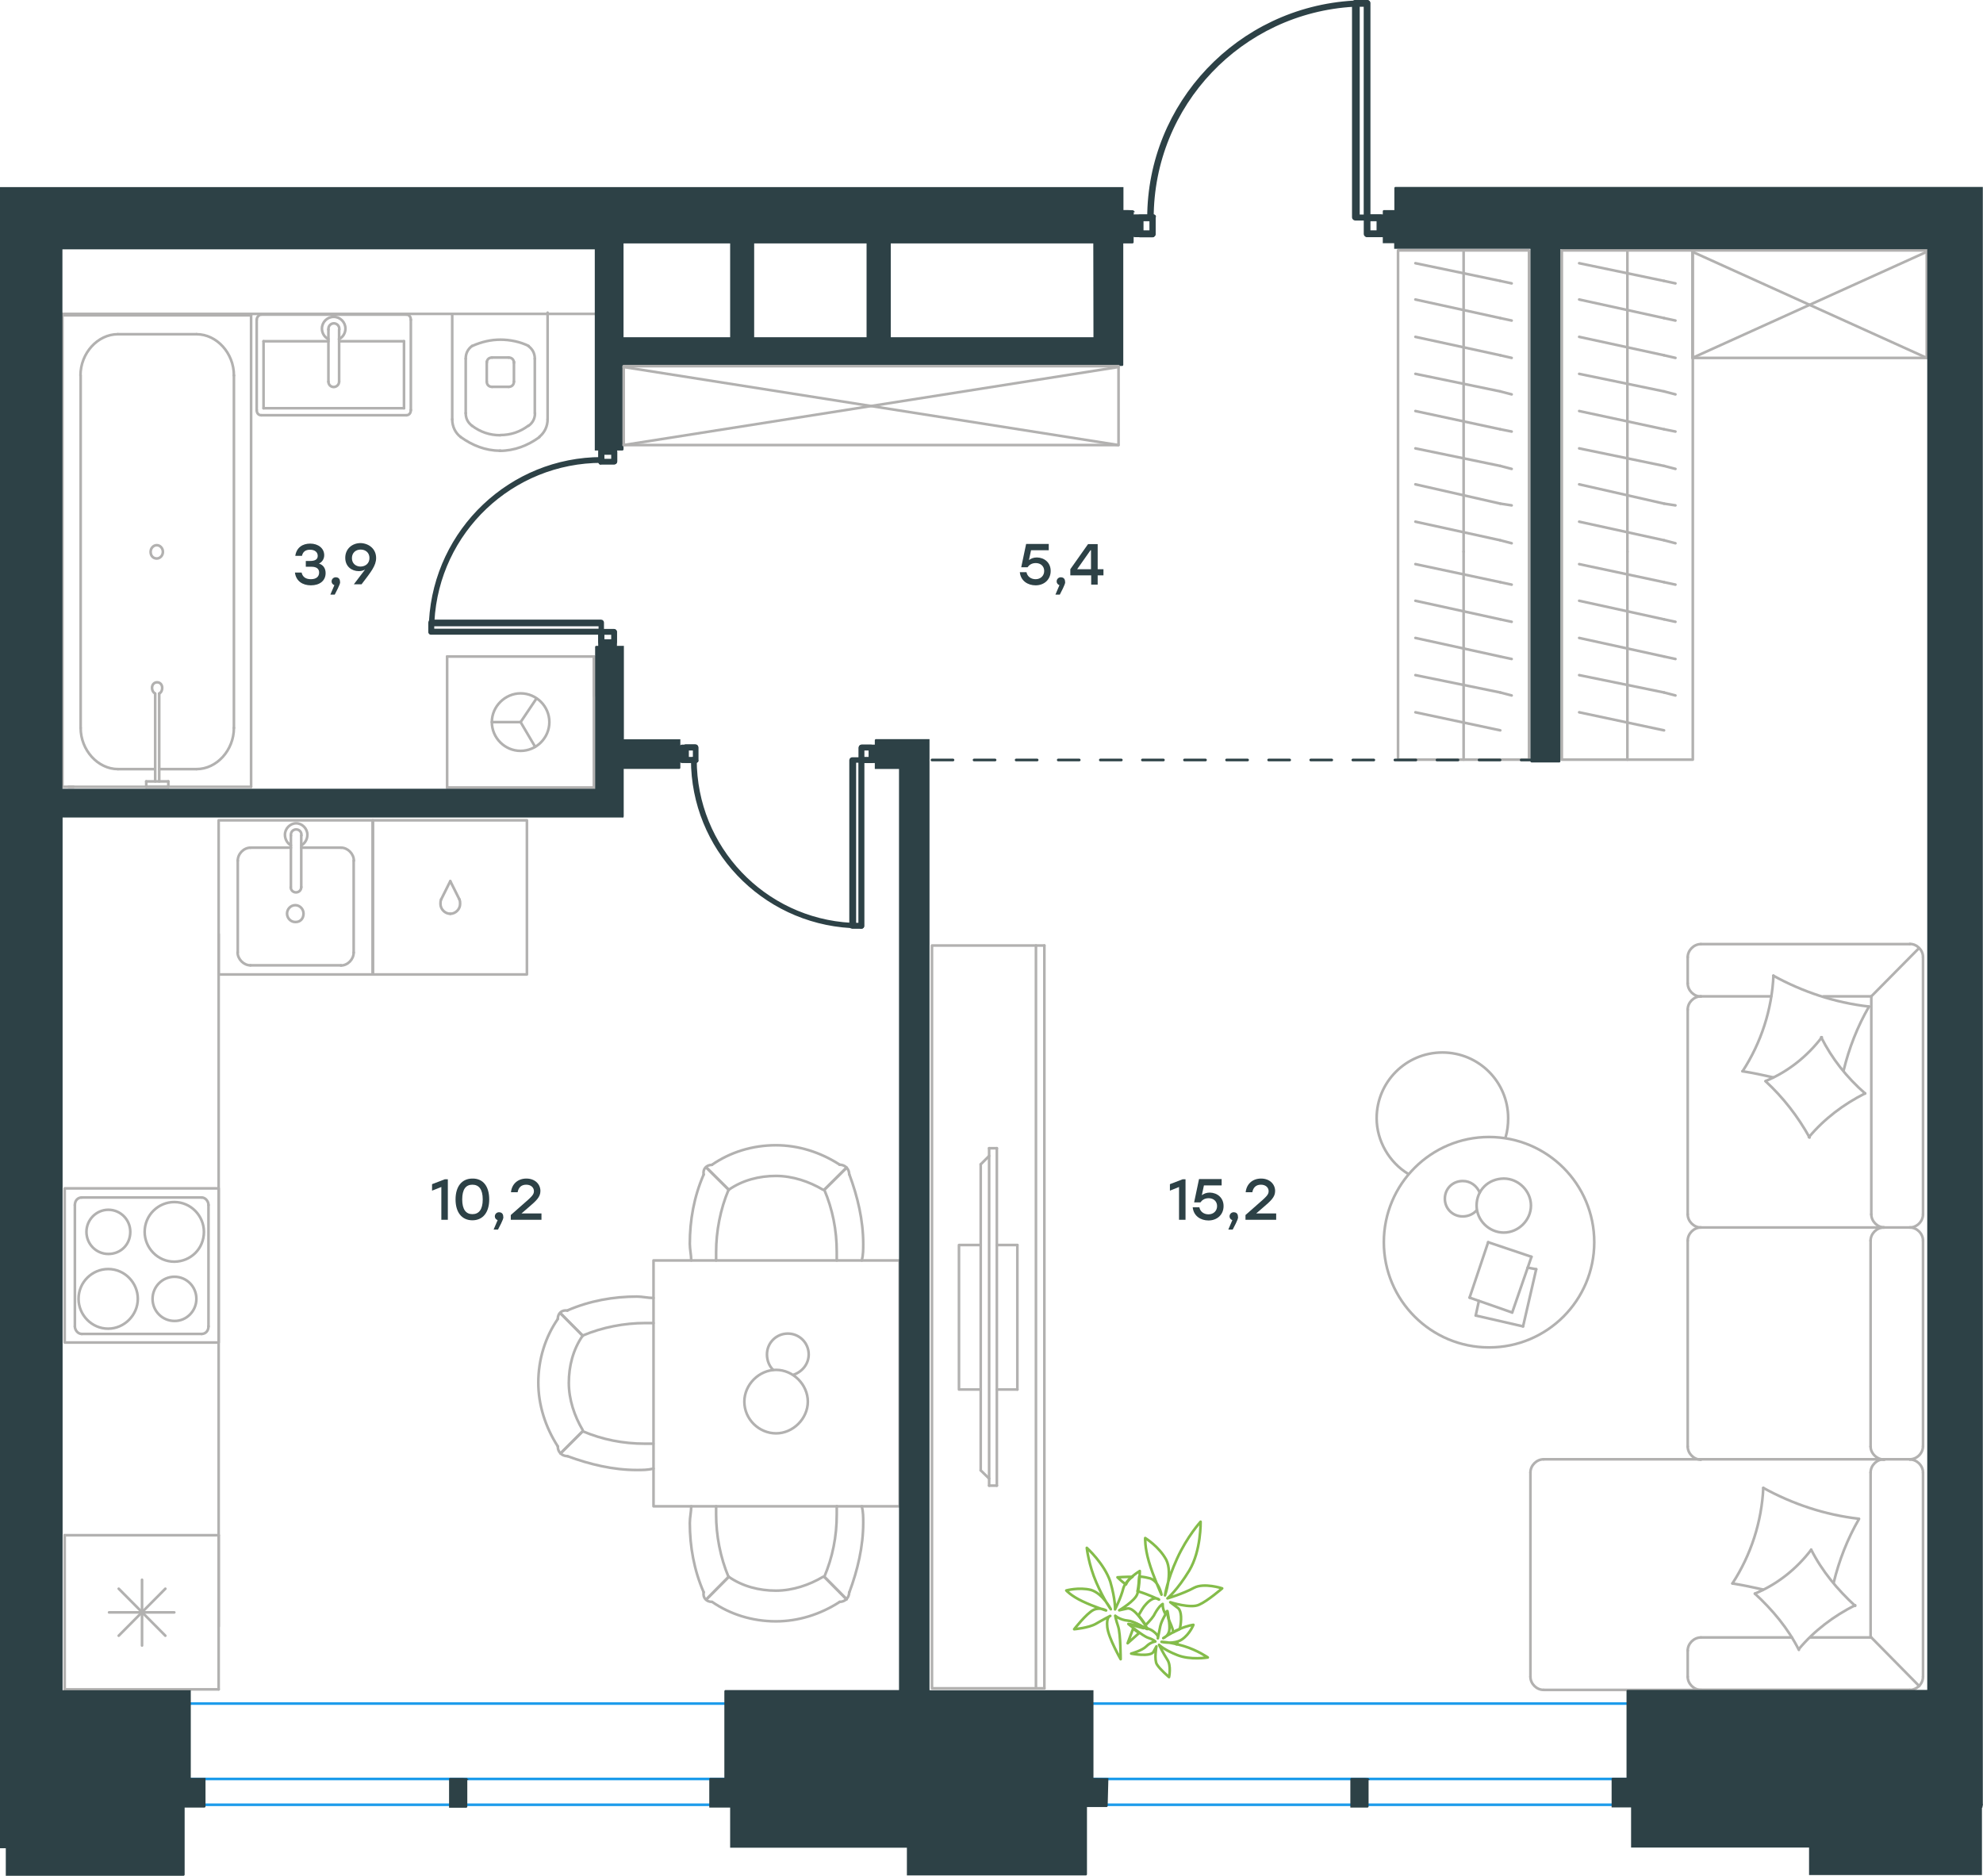 <?xml version="1.0" encoding="utf-8"?>
<!-- Generator: Adobe Illustrator 26.5.0, SVG Export Plug-In . SVG Version: 6.00 Build 0)  -->
<svg version="1.1" id="Слой_1" xmlns="http://www.w3.org/2000/svg" xmlns:xlink="http://www.w3.org/1999/xlink" x="0px" y="0px"
	 viewBox="0 0 1130.9 1069.7" style="enable-background:new 0 0 1130.9 1069.7;" xml:space="preserve">
<style type="text/css">
	.st0{fill:none;stroke:#1D9CEB;stroke-width:1.5;stroke-linecap:round;stroke-linejoin:round;stroke-miterlimit:22.926;}
	.st1{fill:none;stroke:#B2B1B0;stroke-width:1.5;stroke-linecap:round;stroke-linejoin:round;stroke-miterlimit:22.926;}
	.st2{fill:none;stroke:#84BC4A;stroke-width:1.5;stroke-linecap:round;stroke-linejoin:round;stroke-miterlimit:22.926;}
	.st3{fill:#2D4146;stroke:#2D4146;stroke-miterlimit:10;}
	.st4{fill:#2D4146;stroke:#2D4146;stroke-width:1.5;stroke-miterlimit:10;}
	
		.st5{fill:none;stroke:#2D4146;stroke-width:1.5;stroke-linecap:round;stroke-linejoin:round;stroke-miterlimit:22.926;stroke-dasharray:12;}
	.st6{enable-background:new    ;}
	.st7{fill:#2D4146;}
</style>
<line class="st0" x1="954.8" y1="1029.2" x2="84.5" y2="1029.2"/>
<line class="st0" x1="954.8" y1="1014.5" x2="84.5" y2="1014.5"/>
<line class="st0" x1="954.8" y1="971.5" x2="84.5" y2="971.5"/>
<g>
	<line class="st1" x1="1089.2" y1="538.4" x2="970" y2="538.4"/>
	<line class="st1" x1="962.5" y1="707.5" x2="962.5" y2="824.9"/>
	<line class="st1" x1="970" y1="832.2" x2="880.3" y2="832.2"/>
	<line class="st1" x1="872.8" y1="839.8" x2="872.8" y2="956.2"/>
	<line class="st1" x1="880.3" y1="963.7" x2="1089.2" y2="963.7"/>
	<line class="st1" x1="1096.7" y1="956.2" x2="1096.7" y2="839.8"/>
	<line class="st1" x1="962.5" y1="545.8" x2="962.5" y2="560.8"/>
	<line class="st1" x1="970" y1="568.2" x2="1010.1" y2="568.2"/>
	<line class="st1" x1="1067.2" y1="568.2" x2="1067.2" y2="692.5"/>
	<line class="st1" x1="1067.2" y1="933.8" x2="1032.5" y2="933.8"/>
	<line class="st1" x1="962.5" y1="941.2" x2="962.5" y2="956.2"/>
	<line class="st1" x1="970" y1="963.7" x2="1089.2" y2="963.7"/>
	<line class="st1" x1="1094.2" y1="540.9" x2="1067.2" y2="568.2"/>
	<line class="st1" x1="1067.2" y1="933.8" x2="1094.5" y2="961.5"/>
	<line class="st1" x1="1074.3" y1="700" x2="1089.2" y2="700"/>
	<line class="st1" x1="970" y1="832.2" x2="1074.3" y2="832.2"/>
	<line class="st1" x1="970" y1="700" x2="1074.3" y2="700"/>
	<line class="st1" x1="1074.3" y1="832.2" x2="1089.2" y2="832.2"/>
	<line class="st1" x1="962.5" y1="575.7" x2="962.5" y2="692.5"/>
	<line class="st1" x1="1096.7" y1="692.5" x2="1096.7" y2="545.8"/>
	<line class="st1" x1="1066.8" y1="707.5" x2="1066.8" y2="824.9"/>
	<line class="st1" x1="1096.7" y1="824.9" x2="1096.7" y2="707.5"/>
	<line class="st1" x1="1066.8" y1="839.8" x2="1066.8" y2="933.8"/>
	<line class="st1" x1="1021.9" y1="933.8" x2="970" y2="933.8"/>
	<line class="st1" x1="1039.9" y1="568.2" x2="1067.2" y2="568.2"/>
	<path class="st1" d="M1096.7,545.8c0-4-3.5-7.5-7.5-7.5"/>
	<path class="st1" d="M1089.2,963.7c4,0,7.5-3.5,7.5-7.5"/>
	<path class="st1" d="M872.8,956.2c0,4,3.5,7.5,7.5,7.5"/>
	<path class="st1" d="M970,538.4c-4,0-7.5,3.5-7.5,7.5"/>
	<path class="st1" d="M962.5,560.8c0,4,3.5,7.5,7.5,7.5"/>
	<path class="st1" d="M970,568.2c-4,0-7.5,3.5-7.5,7.5"/>
	<path class="st1" d="M962.5,824.9c0,4,3.5,7.5,7.5,7.5"/>
	<path class="st1" d="M970,700c-4,0-7.5,3.5-7.5,7.5"/>
	<path class="st1" d="M962.5,692.5c0,4,3.5,7.5,7.5,7.5"/>
	<path class="st1" d="M970,933.8c-4,0-7.5,3.5-7.5,7.5"/>
	<path class="st1" d="M962.5,956.2c0,4,3.5,7.5,7.5,7.5"/>
	<path class="st1" d="M1067.2,692.5c0,4,3.5,7.5,7.5,7.5"/>
	<path class="st1" d="M1089.2,700c4,0,7.5-3.5,7.5-7.5"/>
	<path class="st1" d="M1074.3,700c-4,0-7.5,3.5-7.5,7.5"/>
	<path class="st1" d="M1096.7,707.5c0-4-3.5-7.5-7.5-7.5"/>
	<path class="st1" d="M1066.8,824.9c0,4,3.7,7.5,7.9,7.5"/>
	<path class="st1" d="M1089.2,832.2c4,0,7.5-3.5,7.5-7.5"/>
	<path class="st1" d="M1074.3,832.2c-4,0-7.5,3.5-7.5,7.5"/>
	<path class="st1" d="M1096.7,839.8c0-4-3.5-7.5-7.5-7.5"/>
	<path class="st1" d="M1005.6,906.5c-5.7-1.3-11.9-2.6-17.6-3.5"/>
	<path class="st1" d="M988,903c10.6-16.3,16.7-35.2,17.6-54.5"/>
	<path class="st1" d="M1005.6,848.5c16.7,9.2,35.2,15.4,54.5,17.6"/>
	<path class="st1" d="M1060.2,866.2c-6.6,11.4-11.4,23.7-14.5,36.5"/>
	<path class="st1" d="M1025.9,940.9c-6.2-12.3-15-22.8-25.1-32.1"/>
	<path class="st1" d="M1000.8,908.8c12.8-5.3,23.8-14.1,32.1-25"/>
	<path class="st1" d="M1032.9,883.7c6.2,12.3,15,22.8,25.1,32.1"/>
	<path class="st1" d="M1058,915.4c-12.3,6.2-23.3,14.5-32.1,25"/>
	<path class="st1" d="M1032,648.7c-6.6-11.9-15-22.8-25.1-32.1"/>
	<path class="st1" d="M1006.9,616.5c12.8-5.3,23.8-14.1,32.1-25"/>
	<path class="st1" d="M1038.6,591.5c6.2,12.3,14.5,22.8,25.1,32.1"/>
	<path class="st1" d="M1063.7,623.5c-12.3,6.2-23.3,14.5-32.1,25"/>
	<path class="st1" d="M1011.3,614.4c-5.7-1.3-11.9-2.6-17.6-3.5"/>
	<path class="st1" d="M993.8,610.9c10.6-16.3,16.7-35.2,17.6-54.5"/>
	<path class="st1" d="M1011.3,556.4c16.7,9.2,35.2,15.4,54.5,17.6"/>
	<path class="st1" d="M1065.9,574c-6.6,11.4-11.4,23.7-14.5,36.5"/>
	<path class="st1" d="M880.3,832.2c-4,0-7.5,3.5-7.5,7.5"/>
</g>
<g>
	<g>
		<line class="st1" x1="590.8" y1="962.8" x2="590.8" y2="539.2"/>
		<polyline class="st1" points="595.6,539.2 531.5,539.2 531.5,962.8 595.6,962.8 		"/>
		<line class="st1" x1="595.6" y1="962.8" x2="595.6" y2="539.2"/>
	</g>
	<g>
		<polyline class="st1" points="559.3,710 546.9,710 546.9,792.4 559.3,792.4 		"/>
		<line class="st1" x1="568.5" y1="792.4" x2="580.2" y2="792.4"/>
		<line class="st1" x1="580.2" y1="792.4" x2="580.2" y2="710"/>
		<line class="st1" x1="580.2" y1="710" x2="568.5" y2="710"/>
		<line class="st1" x1="568.5" y1="847.2" x2="564.1" y2="847.2"/>
		<line class="st1" x1="559.3" y1="664" x2="564.1" y2="659.2"/>
		<line class="st1" x1="564.1" y1="843.2" x2="559.3" y2="838.5"/>
		<line class="st1" x1="564.1" y1="654.8" x2="564.1" y2="847.2"/>
		<line class="st1" x1="568.5" y1="847.2" x2="568.5" y2="654.8"/>
		<line class="st1" x1="568.5" y1="654.8" x2="564.1" y2="654.8"/>
		<line class="st1" x1="559.3" y1="838.5" x2="559.3" y2="664"/>
	</g>
</g>
<g>
	<line class="st1" x1="868.6" y1="756.4" x2="841.6" y2="750.2"/>
	<line class="st1" x1="841.6" y1="750.2" x2="843.4" y2="741.9"/>
	<line class="st1" x1="871.2" y1="722.9" x2="876.1" y2="723.8"/>
	<line class="st1" x1="876.1" y1="723.8" x2="868.6" y2="756.4"/>
	<line class="st1" x1="862.4" y1="748.5" x2="838.1" y2="740"/>
	<line class="st1" x1="838.1" y1="740" x2="848.7" y2="708.4"/>
	<line class="st1" x1="848.7" y1="708.4" x2="873.4" y2="716.7"/>
	<line class="st1" x1="873.4" y1="716.7" x2="862.4" y2="748.5"/>
	<ellipse class="st1" cx="849.2" cy="708.4" rx="60" ry="60"/>
	<path class="st1" d="M842.1,687.5c0,8.4,7.1,15.4,15.5,15.4s15.5-7.1,15.5-15.4s-7.1-15.4-15.5-15.4
		C848.7,672.2,842.1,678.8,842.1,687.5z"/>
	<path class="st1" d="M842.1,690.2c-1.8,2.2-4.9,3.5-7.9,3.5c-5.7,0-10.2-4.4-10.2-10.1c0-5.7,4.4-10.1,10.2-10.1
		c4.4,0,7.9,2.6,9.7,6.6"/>
	<path class="st1" d="M803.2,669.5c-11-6.6-18.1-19-18.1-31.8c0-20.7,16.8-37.5,37.5-37.5c20.8,0,37.5,16.8,37.5,37.5
		c0,3.7-0.4,7.3-1.5,11"/>
</g>
<g>
	<line class="st1" x1="928.1" y1="433.2" x2="928.1" y2="314.6"/>
	<rect x="890.7" y="142.8" class="st1" width="74.7" height="290.4"/>
	<line class="st1" x1="928.1" y1="314.6" x2="928.1" y2="142.8"/>
	<g>
		<line class="st1" x1="955.5" y1="333.4" x2="949" y2="332"/>
		<line class="st1" x1="949" y1="332" x2="900.6" y2="321.7"/>
		<line class="st1" x1="955.5" y1="354.6" x2="949" y2="353.2"/>
		<line class="st1" x1="949" y1="353.2" x2="900.6" y2="342.6"/>
		<line class="st1" x1="955.5" y1="375.8" x2="949" y2="374.4"/>
		<line class="st1" x1="949" y1="374.4" x2="900.6" y2="363.8"/>
		<line class="st1" x1="955.5" y1="396.6" x2="949" y2="394.9"/>
		<line class="st1" x1="949" y1="394.9" x2="900.6" y2="385"/>
		<line class="st1" x1="949" y1="416.5" x2="900.6" y2="406.2"/>
		<line class="st1" x1="955.5" y1="161.6" x2="949" y2="160.2"/>
		<line class="st1" x1="949" y1="160.2" x2="900.6" y2="150.1"/>
		<line class="st1" x1="955.5" y1="182.8" x2="949" y2="181.4"/>
		<line class="st1" x1="949" y1="181.4" x2="900.6" y2="170.8"/>
		<line class="st1" x1="955.5" y1="204.1" x2="949" y2="202.6"/>
		<line class="st1" x1="949" y1="202.6" x2="900.6" y2="192.1"/>
		<line class="st1" x1="955.5" y1="224.9" x2="949" y2="223.2"/>
		<line class="st1" x1="949" y1="223.2" x2="900.6" y2="213.2"/>
		<line class="st1" x1="955.5" y1="246.1" x2="949" y2="244.8"/>
		<line class="st1" x1="949" y1="244.8" x2="900.6" y2="234.4"/>
		<line class="st1" x1="955.5" y1="267.4" x2="949" y2="265.7"/>
		<line class="st1" x1="949" y1="265.7" x2="900.6" y2="255.7"/>
		<line class="st1" x1="955.5" y1="288.2" x2="949" y2="287.2"/>
		<line class="st1" x1="949" y1="287.2" x2="900.6" y2="276.2"/>
		<line class="st1" x1="949" y1="308.1" x2="900.6" y2="297.5"/>
		<line class="st1" x1="955.5" y1="309.8" x2="949" y2="308.1"/>
	</g>
</g>
<g>
	<line class="st1" x1="834.7" y1="433.2" x2="834.7" y2="314.6"/>
	<rect x="797.3" y="142.8" class="st1" width="74.7" height="290.4"/>
	<line class="st1" x1="834.7" y1="314.6" x2="834.7" y2="142.8"/>
	<g>
		<line class="st1" x1="862.1" y1="333.4" x2="855.6" y2="332"/>
		<line class="st1" x1="855.6" y1="332" x2="807.2" y2="321.7"/>
		<line class="st1" x1="862.1" y1="354.6" x2="855.6" y2="353.2"/>
		<line class="st1" x1="855.6" y1="353.2" x2="807.2" y2="342.6"/>
		<line class="st1" x1="862.1" y1="375.8" x2="855.6" y2="374.4"/>
		<line class="st1" x1="855.6" y1="374.4" x2="807.2" y2="363.8"/>
		<line class="st1" x1="862.1" y1="396.6" x2="855.6" y2="394.9"/>
		<line class="st1" x1="855.6" y1="394.9" x2="807.2" y2="385"/>
		<line class="st1" x1="855.6" y1="416.5" x2="807.2" y2="406.2"/>
		<line class="st1" x1="862.1" y1="161.6" x2="855.6" y2="160.2"/>
		<line class="st1" x1="855.6" y1="160.2" x2="807.2" y2="150.1"/>
		<line class="st1" x1="862.1" y1="182.8" x2="855.6" y2="181.4"/>
		<line class="st1" x1="855.6" y1="181.4" x2="807.2" y2="170.8"/>
		<line class="st1" x1="862.1" y1="204.1" x2="855.6" y2="202.6"/>
		<line class="st1" x1="855.6" y1="202.6" x2="807.2" y2="192.1"/>
		<line class="st1" x1="862.1" y1="224.9" x2="855.6" y2="223.2"/>
		<line class="st1" x1="855.6" y1="223.2" x2="807.2" y2="213.2"/>
		<line class="st1" x1="862.1" y1="246.1" x2="855.6" y2="244.8"/>
		<line class="st1" x1="855.6" y1="244.8" x2="807.2" y2="234.4"/>
		<line class="st1" x1="862.1" y1="267.4" x2="855.6" y2="265.7"/>
		<line class="st1" x1="855.6" y1="265.7" x2="807.2" y2="255.7"/>
		<line class="st1" x1="862.1" y1="288.2" x2="855.6" y2="287.2"/>
		<line class="st1" x1="855.6" y1="287.2" x2="807.2" y2="276.2"/>
		<line class="st1" x1="855.6" y1="308.1" x2="807.2" y2="297.5"/>
		<line class="st1" x1="862.1" y1="309.8" x2="855.6" y2="308.1"/>
	</g>
</g>
<g>
	<rect x="965.2" y="142.8" class="st1" width="133.6" height="61.3"/>
	<line class="st1" x1="965.2" y1="204.1" x2="1098.8" y2="143.6"/>
	<line class="st1" x1="965.2" y1="143.6" x2="1098.8" y2="204.1"/>
</g>
<g>
	<line class="st1" x1="124.7" y1="875.5" x2="124.7" y2="963.4"/>
	<line class="st1" x1="81" y1="900.9" x2="81" y2="938.4"/>
	<line class="st1" x1="67.7" y1="932.8" x2="94.3" y2="906"/>
	<line class="st1" x1="67.7" y1="906" x2="94.3" y2="932.8"/>
	<line class="st1" x1="62.2" y1="919.5" x2="99.4" y2="919.5"/>
	<line class="st1" x1="124.7" y1="963.4" x2="36.9" y2="963.4"/>
	<line class="st1" x1="36.9" y1="875.5" x2="36.9" y2="963.4"/>
	<line class="st1" x1="124.7" y1="875.5" x2="36.9" y2="875.5"/>
</g>
<g>
	<rect x="124.7" y="467.8" class="st1" width="87.8" height="87.9"/>
	<line class="st1" x1="171.8" y1="505.9" x2="171.8" y2="476.5"/>
	<line class="st1" x1="165.9" y1="483.4" x2="142.8" y2="483.4"/>
	<line class="st1" x1="142.8" y1="550.5" x2="194.5" y2="550.5"/>
	<line class="st1" x1="194.5" y1="483.4" x2="171.8" y2="483.4"/>
	<line class="st1" x1="201.7" y1="543.2" x2="201.7" y2="490.8"/>
	<line class="st1" x1="165.9" y1="476.5" x2="165.9" y2="505.9"/>
	<line class="st1" x1="135.6" y1="490.8" x2="135.6" y2="543.2"/>
	<path class="st1" d="M171.8,505.9L171.8,505.9c0,1.7-1.3,3-3,3s-3-1.3-3-3"/>
	<path class="st1" d="M135.6,490.8c0-3.9,3.4-7.4,7.3-7.4"/>
	<path class="st1" d="M165.9,482.1c-2.1-1.3-3.4-3.5-3.4-6.1c0-3.5,3-6.5,6.4-6.5s6.4,3,6.4,6.5c0,2.6-1.3,4.8-3.4,6.1"/>
	<path class="st1" d="M201.7,543.2c0,3.9-3.4,7.4-7.3,7.4"/>
	<path class="st1" d="M194.5,483.4c3.8,0,7.3,3.5,7.3,7.4"/>
	<path class="st1" d="M142.8,550.5c-3.8,0-7.3-3.5-7.3-7.4"/>
	<path class="st1" d="M165.9,476.5V476c0-1.7,1.3-3,3-3s3,1.3,3,3v0.4"/>
	<path class="st1" d="M173.1,521c0-2.6-2.1-4.8-4.7-4.8c-2.6,0-4.7,2.2-4.7,4.8s2.1,4.8,4.7,4.8C171.4,525.9,173.1,523.7,173.1,521z
		"/>
</g>
<g>
	<path class="st1" d="M74.3,702.5c0-7-5.6-12.6-12.5-12.6s-12.5,5.7-12.5,12.6c0,7,5.6,12.6,12.5,12.6S74.3,709.9,74.3,702.5z"/>
	<path class="st1" d="M78.6,740.7c0-9.1-7.4-17-16.9-17c-9.1,0-16.9,7.4-16.9,17c0,9.1,7.4,17,16.9,17
		C70.9,757.7,78.6,749.9,78.6,740.7z"/>
	<path class="st1" d="M112,740.7c0-7-5.6-12.6-12.5-12.6S87,733.8,87,740.7c0,7,5.6,12.6,12.5,12.6C106.3,753.4,112,747.7,112,740.7
		z"/>
	<path class="st1" d="M116.3,702.5c0-9.1-7.4-17-16.9-17c-9.1,0-16.9,7.4-16.9,17c0,9.1,7.4,17,16.9,17
		C108.9,719.4,116.3,712,116.3,702.5z"/>
	<line class="st1" x1="42.7" y1="756.4" x2="42.7" y2="687.2"/>
	<line class="st1" x1="115" y1="760.7" x2="46.6" y2="760.7"/>
	<line class="st1" x1="118.9" y1="687.2" x2="118.9" y2="756.4"/>
	<line class="st1" x1="46.6" y1="682.9" x2="115" y2="682.9"/>
	<path class="st1" d="M118.9,756.4L118.9,756.4c0,2.6-1.7,4.3-3.9,4.3"/>
	<path class="st1" d="M42.7,687.2L42.7,687.2c0-2.6,1.7-4.3,3.9-4.3"/>
	<path class="st1" d="M46.6,760.7L46.6,760.7c-2.2,0-3.9-2.2-3.9-4.3"/>
	<path class="st1" d="M115,682.9L115,682.9c2.2,0,3.9,2.2,3.9,4.3"/>
	<rect x="36.9" y="677.7" class="st1" width="87.8" height="87.9"/>
</g>
<g>
	<rect x="212.7" y="467.8" class="st1" width="87.8" height="87.9"/>
	<g>
		<line class="st1" x1="256.8" y1="502.5" x2="251.6" y2="512.9"/>
		<line class="st1" x1="262" y1="512.9" x2="256.8" y2="502.5"/>
		<path class="st1" d="M262,512.9c0.4,0.9,0.4,1.7,0.4,2.6c0,3-2.6,5.6-5.6,5.6"/>
		<path class="st1" d="M251.6,512.9c-0.4,0.9-0.4,1.7-0.4,2.6c0,3,2.6,5.6,5.6,5.6"/>
	</g>
</g>
<line class="st1" x1="124.7" y1="927.5" x2="124.7" y2="532.7"/>
<g>
	<rect x="372.7" y="718.8" class="st1" width="140.4" height="140.2"/>
	<path class="st1" d="M415.6,678.5c7.9-5.5,17.4-7.9,26.9-7.9s19,3.2,26.9,7.9"/>
	<path class="st1" d="M394.2,718.8c0-3.2-0.8-6.3-0.8-9.5c0-13.4,2.4-26.9,7.9-39.5"/>
	<path class="st1" d="M484.4,669.8c4.7,12.6,7.9,26.1,7.9,39.5c0,3.2,0,6.3-0.8,9.5"/>
	<path class="st1" d="M408.4,718.8c0-1.6,0-3.2,0-4.7c0-11.9,2.4-24.5,7.1-35.6"/>
	<path class="st1" d="M470.1,678.5c4.7,11.1,7.1,22.9,7.1,35.6c0,1.6,0,3.2,0,4.7"/>
	<path class="st1" d="M406.1,664.2c10.3-7.1,22.9-11.1,36.4-11.1c12.7,0,25.3,3.9,36.4,11.1"/>
	<line class="st1" x1="415.6" y1="678.5" x2="402.9" y2="665.9"/>
	<line class="st1" x1="470.1" y1="678.5" x2="482.8" y2="665.9"/>
	<line class="st1" x1="415.6" y1="678.5" x2="402.9" y2="665.9"/>
	<line class="st1" x1="470.1" y1="678.5" x2="482.8" y2="665.9"/>
	<path class="st1" d="M478.8,664.2c3.2,0,5.5,2.4,5.5,5.5"/>
	<path class="st1" d="M401.3,669.8c-0.6-3.2,1.6-5.5,4.7-5.5"/>
	<path class="st1" d="M415.6,899.2c7.9,5.5,17.4,7.9,26.9,7.9s19-3.2,26.9-7.9"/>
	<path class="st1" d="M394.2,859c0,3.2-0.8,6.3-0.8,9.5c0,13.4,2.4,26.9,7.9,39.5"/>
	<path class="st1" d="M484.4,908c4.7-12.6,7.9-26.1,7.9-39.5c0-3.2,0-6.3-0.8-9.5"/>
	<path class="st1" d="M408.4,859c0,1.6,0,3.2,0,4.7c0,11.9,2.4,24.5,7.1,35.6"/>
	<path class="st1" d="M470.1,899.2c4.7-11.1,7.1-22.9,7.1-35.6c0-1.6,0-3.2,0-4.7"/>
	<path class="st1" d="M406.1,913.5c10.3,7.1,22.9,11.1,36.4,11.1c12.7,0,25.3-3.9,36.4-11.1"/>
	<line class="st1" x1="415.6" y1="899.2" x2="402.9" y2="912"/>
	<line class="st1" x1="470.1" y1="899.2" x2="482.8" y2="912"/>
	<line class="st1" x1="415.6" y1="899.2" x2="402.9" y2="912"/>
	<line class="st1" x1="470.1" y1="899.2" x2="482.8" y2="912"/>
	<path class="st1" d="M478.8,913.5c3.2,0,5.5-2.4,5.5-5.5"/>
	<path class="st1" d="M401.3,908c-0.6,3.2,1.6,5.5,4.7,5.5"/>
	<path class="st1" d="M332.3,761.7c-5.5,7.9-7.9,17.4-7.9,26.9s3.2,19,7.9,26.9"/>
	<path class="st1" d="M372.7,740.2c-3.2,0-6.3-0.8-9.5-0.8c-13.4,0-26.9,2.4-39.6,7.9"/>
	<path class="st1" d="M323.6,830.4c12.7,4.7,26.1,7.9,39.6,7.9c3.2,0,6.3,0,9.5-0.8"/>
	<path class="st1" d="M372.7,754.5c-1.6,0-3.2,0-4.7,0c-11.9,0-24.5,2.4-35.6,7.1"/>
	<path class="st1" d="M332.3,816.2c11.1,4.7,22.9,7.1,35.6,7.1c1.6,0,3.2,0,4.7,0"/>
	<path class="st1" d="M318.1,752.2c-7.1,10.3-11.1,22.9-11.1,36.3c0,12.6,4,25.3,11.1,36.3"/>
	<line class="st1" x1="332.3" y1="761.7" x2="319.7" y2="749"/>
	<line class="st1" x1="332.3" y1="816.2" x2="319.7" y2="828.8"/>
	<line class="st1" x1="332.3" y1="761.7" x2="319.7" y2="749"/>
	<line class="st1" x1="332.3" y1="816.2" x2="319.7" y2="828.8"/>
	<path class="st1" d="M318.1,824.9c0,3.2,2.4,5.5,5.5,5.5"/>
	<path class="st1" d="M323.6,747.4c-3.2-0.6-5.5,1.6-5.5,4.7"/>
	<path class="st1" d="M442.6,817.4c9.7,0,18.1-8.4,18.1-18.1c0-9.7-8.4-18.1-18.1-18.1c-9.7,0-18.1,8.4-18.1,18.1
		C424.5,809.4,432.9,817.4,442.6,817.4z"/>
	<path class="st1" d="M440.9,781.2c-2.2-2.2-3.5-5.3-3.5-8.8c0-6.6,5.3-11.9,11.9-11.9c6.6,0,11.9,5.3,11.9,11.9
		c0,5.3-3.5,9.7-8.4,11.5"/>
</g>
<g>
	<line class="st1" x1="87.7" y1="438.6" x2="67.2" y2="438.6"/>
	<line class="st1" x1="112.1" y1="438.6" x2="90.8" y2="438.6"/>
	<line class="st1" x1="46" y1="415.1" x2="46" y2="214.1"/>
	<line class="st1" x1="67.2" y1="190.6" x2="112.1" y2="190.6"/>
	<line class="st1" x1="143.2" y1="179.8" x2="143.2" y2="448.7"/>
	<line class="st1" x1="35.6" y1="179.8" x2="143.2" y2="179.8"/>
	<line class="st1" x1="133.4" y1="214.1" x2="133.4" y2="415.1"/>
	<line class="st1" x1="35.6" y1="448.7" x2="35.6" y2="179.8"/>
	<line class="st1" x1="143.2" y1="448.7" x2="35.6" y2="448.7"/>
	<path class="st1" d="M67.2,190.6c-11.5,0-21.3,10.8-21.3,23.5"/>
	<path class="st1" d="M112.1,438.6c11.5,0,21.3-10.8,21.3-23.5"/>
	<path class="st1" d="M133.4,214.1c0-12.7-9.8-23.5-21.3-23.5"/>
	<path class="st1" d="M46,415.1c0,12.7,9.8,23.5,21.3,23.5"/>
	<line class="st1" x1="41.9" y1="448.7" x2="39.1" y2="448.7"/>
	<line class="st1" x1="88.5" y1="445.6" x2="88.5" y2="395.5"/>
	<line class="st1" x1="90.8" y1="395.5" x2="90.8" y2="445.6"/>
	<line class="st1" x1="96" y1="448.7" x2="83.4" y2="448.7"/>
	<line class="st1" x1="83.4" y1="448.7" x2="83.4" y2="445.6"/>
	<line class="st1" x1="83.4" y1="445.6" x2="96" y2="445.6"/>
	<line class="st1" x1="96" y1="445.6" x2="96" y2="448.7"/>
	<path class="st1" d="M90.8,395.5c1.2-0.6,1.7-1.9,1.7-3.2c0-1.9-1.2-3.2-2.9-3.2c-1.7,0-2.9,1.3-2.9,3.2c0,1.3,0.6,2.5,1.7,3.2"/>
	<path class="st1" d="M89.4,318.5c1.9,0,3.5-1.7,3.5-3.8c0-2.1-1.6-3.8-3.5-3.8s-3.5,1.7-3.5,3.8C85.9,317.1,87.5,318.5,89.4,318.5z
		"/>
</g>
<g>
	<line class="st1" x1="150.3" y1="232.8" x2="150.3" y2="194.6"/>
	<line class="st1" x1="150.3" y1="194.6" x2="187.3" y2="194.6"/>
	<line class="st1" x1="193.4" y1="194.6" x2="230.4" y2="194.6"/>
	<line class="st1" x1="230.4" y1="232.8" x2="150.3" y2="232.8"/>
	<line class="st1" x1="230.4" y1="194.6" x2="230.4" y2="232.8"/>
	<line class="st1" x1="231.7" y1="179.4" x2="149" y2="179.4"/>
	<line class="st1" x1="234.3" y1="233.8" x2="234.3" y2="182.4"/>
	<line class="st1" x1="149" y1="236.8" x2="231.7" y2="236.8"/>
	<line class="st1" x1="146.4" y1="182.4" x2="146.4" y2="233.8"/>
	<path class="st1" d="M146.4,233.8c0,1.8,1,3,2.6,3"/>
	<path class="st1" d="M231.7,236.8c1.6,0,2.6-1.2,2.6-3"/>
	<path class="st1" d="M234.3,182.4c0-1.8-1-3-2.6-3"/>
	<path class="st1" d="M149,179.4c-1,0-2.6,1.2-2.6,3"/>
	<line class="st1" x1="193.4" y1="217.6" x2="193.4" y2="187.9"/>
	<line class="st1" x1="187.3" y1="187.9" x2="187.3" y2="217.6"/>
	<path class="st1" d="M193.4,217.6L193.4,217.6c0,1.7-1.4,3.1-3.1,3.1c-1.7,0-3-1.4-3-3l0,0"/>
	<path class="st1" d="M187.3,193.4c-2.3-1.1-3.7-3.5-3.7-6c0-3.7,3-6.7,6.7-6.7s6.7,3,6.7,6.7c0,2.5-1.4,4.9-3.7,6"/>
	<path class="st1" d="M187.3,187.9c0-0.1,0-0.3,0-0.4c0-1.7,1.4-3.1,3.1-3.1c1.7,0,3.1,1.4,3.1,3.1c0,0.1,0,0.3,0,0.4"/>
</g>
<g>
	<g>
		<line class="st1" x1="312.3" y1="239.1" x2="312.3" y2="178.3"/>
		<line class="st1" x1="265.6" y1="204.6" x2="265.6" y2="235.6"/>
		<line class="st1" x1="305" y1="235.6" x2="305" y2="204.6"/>
		<line class="st1" x1="277.6" y1="206.3" x2="277.6" y2="217.6"/>
		<line class="st1" x1="293.1" y1="217.6" x2="293.1" y2="206.3"/>
		<line class="st1" x1="290.1" y1="203.9" x2="280.6" y2="203.9"/>
		<line class="st1" x1="257.9" y1="179.6" x2="257.9" y2="239.2"/>
		<line class="st1" x1="280.6" y1="220.6" x2="290.1" y2="220.6"/>
		<path class="st1" d="M262.7,249.2c6.6,4.8,14.3,7.8,22.1,7.8c0,0,0,0,0.6,0"/>
		<path class="st1" d="M280.6,203.9c-1.8,0-3,1.2-3,3"/>
		<path class="st1" d="M269.2,197.3c-2.4,1.8-3.6,4.2-3.6,7.2"/>
		<path class="st1" d="M277.6,217.6c0,1.8,1.2,3,3,3"/>
		<path class="st1" d="M269.2,242.8c4.8,3.6,10.1,5.4,16.1,5.4"/>
		<path class="st1" d="M290.1,220.6c1.8,0,3-1.2,3-3"/>
		<path class="st1" d="M293.1,206.9c0-1.8-1.2-3-3-3"/>
		<path class="st1" d="M305,204.6c0-3-1.2-5.4-3.6-7.2"/>
		<path class="st1" d="M301.5,197.3c-4.8-2.4-10.7-3.6-16.1-3.6c-5.4,0-10.7,1.2-16.1,3.6"/>
		<path class="st1" d="M301.5,242.8c2.4-1.8,3.6-4.2,3.6-7.2"/>
		<path class="st1" d="M284.9,257.1L284.9,257.1c8.4,0,16.1-3,22.7-7.8"/>
		<path class="st1" d="M257.9,239.1c0,4.2,1.8,7.8,4.8,10.1"/>
		<path class="st1" d="M307.5,249.2c3-2.4,4.8-6,4.8-10.1"/>
		<path class="st1" d="M285.3,248.1L285.3,248.1c6,0,11.3-1.8,16.1-5.4"/>
		<path class="st1" d="M265.6,235.6c0,3,1.2,5.4,3.6,7.2"/>
	</g>
	<rect x="31.9" y="131.8" class="st1" width="315" height="47.2"/>
</g>
<g>
	<line class="st1" x1="255" y1="374.4" x2="255" y2="449.1"/>
	<g>
		<line class="st1" x1="338.7" y1="449.1" x2="255" y2="449.1"/>
		<line class="st1" x1="338.7" y1="396.9" x2="338.7" y2="374.4"/>
		<line class="st1" x1="338.7" y1="449.1" x2="338.7" y2="374.4"/>
		<line class="st1" x1="296.9" y1="411.8" x2="305.9" y2="398.4"/>
		<line class="st1" x1="296.9" y1="411.8" x2="280.5" y2="411.8"/>
		<line class="st1" x1="296.9" y1="411.8" x2="305.2" y2="425.9"/>
		<path class="st1" d="M280.5,411.8c0,9,7.4,16.4,16.4,16.4s16.4-7.4,16.4-16.4s-7.4-16.4-16.4-16.4
			C288.2,395.4,280.5,402.7,280.5,411.8z"/>
		<line class="st1" x1="338.7" y1="374.4" x2="255" y2="374.4"/>
	</g>
</g>
<g>
	<path class="st2" d="M665.8,911.5c0,0,5.5-4.5,12.4-15.8c6.9-11.4,6.5-27.9,6.5-27.9s-7.6,8.3-13.4,21s-6.9,21-6.9,21
		s4.5-12.7,0.7-20.3c-4.1-7.6-12-12.4-12-12.4s-0.3,5.2,2.1,13.4c2.4,8.3,7.2,18.9,7.2,18.9s-1.4-7.6-6.5-9.3c-1.4-0.3-3.8-1-6.2-1
		c-0.3,2.4-0.3,5.8-1,8.3c0.3,0.3,1,0.3,1,0.3c5.5,1.7,11.3,4.5,11.3,4.5s-2.7-2.8-7.6,2.8c-1.4,1.4-2.7,3.8-4.1,6.2
		c1.4,1.7,3.1,4.1,4.1,5.5c2.4-2.4,4.5-4.8,5.2-6.5c2.7-4.8,4.5-5.5,4.5-5.5s-0.3,2.4,1.4,5.5c0.7-1,1-1.4,1-1.4s0.3,2.1,1,4.8
		c1,2.1,2.1,4.5,2.7,7.2c1-0.7,2.1-1,3.4-1.7l0.3-0.3c1-4.8,1-10-1-11.7l-4.5-3.4c0,0,11.7,3.8,16.5,1.4c4.8-2.1,13.1-9.3,13.1-9.3
		s-10.3-3.4-16.1-0.3C674.7,908.9,665.8,911.5,665.8,911.5z M645.9,899.2c-4.5,0-8.6,0.3-8.6,0.3s2.1,2.1,4.8,4.1
		C643.1,901.5,644.1,900.2,645.9,899.2z M647.6,925.7c-0.3,0.3-0.3,1-0.7,1.4c1.4,0.3,3.4,1,5.2,1.4l0.3-0.3
		C651.3,927.4,649.6,926.4,647.6,925.7z M646.2,928.8c-1.7,4.5-3.1,8.3-3.1,8.3s3.1-2.8,6.5-5.8
		C648.6,930.5,647.2,929.5,646.2,928.8z M670.6,936.7c0,0.3,0.3,1,0.3,1h0.3c0-0.3,0.3-0.7,0.3-1.4
		C670.9,936.7,670.9,936.7,670.6,936.7z"/>
	<path class="st2" d="M635.9,917.8c0,0,0.3-5.5-2.7-15.8c-3.4-10.3-13.4-19.3-13.4-19.3s1,9.6,5.5,19.9c4.5,10.3,8.2,15.1,8.2,15.1
		s-4.5-8.9-11.3-11c-6.9-1.7-14.1,0.3-14.1,0.3s2.7,3.1,9.3,6.2c6.5,3.1,13.4,5.2,13.4,5.2s-3.4-2.1-7.2-0.3c-4.1,2.1-11,11-11,11
		s8.2-0.7,12.4-3.1c4.1-2.4,8.2-4.5,8.2-4.5s-2.4,0.3-1.7,6.5c0.7,6.2,7.6,18.2,7.6,18.2s0-14.4-1.4-18.6c-1.4-4.1-1.7-6.2-1.7-6.2
		s2.7,2.4,7.2,2.8c3.4,0.3,7.6,3.1,10.3,4.5c0.3,0.3,1,0.3,1,0.3c-1.4-2.4-7.6-12.7-11.7-11.7l-4.5,1c0,0,8.9-5.2,10.3-9.3
		s1.4-13.1,1.4-13.1s-7.6,4.5-9.3,9.6C639.3,911.2,635.9,917.8,635.9,917.8z"/>
	<path class="st2" d="M661,938c0,0,2.7,2.8,10.3,5.8c7.6,3.1,17.5,1.4,17.5,1.4s-5.8-4.1-13.7-6.5c-8.2-2.4-12.7-2.4-12.7-2.4
		s7.2,1.7,11.7-1.4c4.5-3.1,6.5-8.3,6.5-8.3s-3.1,0.3-7.9,2.4c-4.8,2.1-9.3,5.2-9.3,5.2s2.7-1,3.4-4.1c0.7-3.1-1-11.3-1-11.3
		s-3.4,5.2-4.1,8.6c-0.7,3.4-1.4,6.9-1.4,6.9s1-1.4-2.7-4.1c-3.8-2.8-14.1-4.1-14.1-4.1s8.2,6.9,11.3,7.9c3.1,1,4.1,2.1,4.1,2.1
		s-2.7,0.3-5.2,2.8c-2.4,2.4-8.6,4.1-8.6,4.1s11,2.1,12.7-1l1.7-3.1c0,0-1.4,7.6,0.3,10.3c1.7,2.8,6.9,7.2,6.9,7.2s1.4-6.5-1-10
		C663.4,942.9,661,938,661,938z"/>
</g>
<path class="st3" d="M631.6,1014.5L631.6,1014.5C631.5,1014.5,631.6,1014.5,631.6,1014.5C631.5,1014.5,631.5,1014.5,631.6,1014.5
	C631.5,1014.5,631.5,1014.5,631.6,1014.5C631.5,1014.5,631.5,1014.5,631.6,1014.5C631.5,1014.5,631.5,1014.5,631.6,1014.5
	C631.5,1014.5,631.5,1014.5,631.6,1014.5L631.6,1014.5l-8.5-0.1V998l0,0l0,0l0,0l0,0v-33.6l0,0l0,0l0,0l0,0l0,0l0,0l0,0l0,0l0,0l0,0
	l0,0l0,0l0,0l0,0l0,0l0,0l0,0l0,0l0,0l0,0l0,0l0,0l0,0l0,0l0,0l0,0l0,0l0,0l0,0h-2.6h-0.6l0,0l0,0l0,0l0,0l0,0l0,0l0,0l0,0l0,0l0,0
	l0,0l0,0l0,0l0,0l0,0h-90.3v-17l0,0V426l0,0l0,0v-4l0,0l0,0l0,0l0,0l0,0l0,0l0,0c0,0,0,0-0.1,0l0,0l0,0l0,0l0,0h-4l0,0H507l0,0h-1.6
	l0,0h-3.3l0,0h-2.6c-0.1,0-0.1,0.1-0.1,0.1v15.8l0,0c0,0,0,0,0,0.1l0,0l0,0l0,0l0,0c0,0,0,0,0.1,0l0,0h5.9h7.8v20.3l0,0l0,0l0,0v506
	h-95.6l0,0H417l0,0l0,0h-3.3c-0.1,0-0.1,0.1-0.1,0.1v16.5l0,0l0,0v3.3l0,0l0,0l0,0v30.2h-5.2l0,0h-3.3c-0.1,0-0.1,0.1-0.1,0.1v15.8
	l0,0l0,0l0,0l0,0l0,0l0,0l0,0c0,0,0,0,0.1,0h11.8v20.3l0,0l0,0v2.6l0,0l0,0l0,0l0,0l0,0l0,0l0,0l0,0l0,0l0,0l0,0l0,0l0,0l0,0l0,0
	l0,0l0,0l0,0l0,0l0,0l0,0h3.3l0,0l0,0l0,0l0,0l0,0h97.5v15.7l0,0c0,0,0,0,0,0.1l0,0l0,0l0,0l0,0l0,0l0,0l0,0l0,0l0,0c0,0,0,0,0.1,0
	l0,0l0,0l0,0l0,0l0,0h0.7l0,0l0,0l0,0h2.6l0,0h91l0,0l0,0l0,0h2.6l0,0l0,0l0,0h4.6c0.1,0,0.1-0.1,0.1-0.1v-25.1l0,0l0,0V1030h11.7
	c0.1,0,0.1-0.1,0.1-0.1L631.6,1014.5L631.6,1014.5L631.6,1014.5z M615.5,1030.3L615.5,1030.3L615.5,1030.3L615.5,1030.3l-0.1,0.7
	l0.3-1.7L615.5,1030.3z"/>
<path class="st3" d="M780,1014.5L780,1014.5L780,1014.5L780,1014.5L780,1014.5L780,1014.5C780,1014.5,779.9,1014.5,780,1014.5
	C779.9,1014.5,779.9,1014.5,780,1014.5C779.9,1014.4,779.9,1014.4,780,1014.5l-1.4-0.1l0,0h-3.3l0,0H774l0,0h-3.3
	c-0.1,0-0.1,0.1-0.1,0.1v15.8l0,0l0,0l0,0l0,0c0,0,0,0,0.1,0l0,0h4.6h4.6c0.1,0,0.1-0.1,0.1-0.1L780,1014.5
	C780,1014.5,780,1014.5,780,1014.5C780,1014.5,780,1014.5,780,1014.5z"/>
<path class="st3" d="M266,1014.5L266,1014.5L266,1014.5L266,1014.5L266,1014.5C266,1014.5,265.9,1014.5,266,1014.5
	C265.9,1014.5,265.9,1014.5,266,1014.5C265.9,1014.5,265.9,1014.5,266,1014.5C265.9,1014.4,265.9,1014.4,266,1014.5l-2.1-0.1l0,0
	h-2.6l0,0h-2l0,0h-2.6c-0.1,0-0.1,0.1-0.1,0.1v15.8l0,0c0,0,0,0,0,0.1l0,0l0,0c0,0,0,0,0.1,0l0,0h4.6h4.6c0.1,0,0.1-0.1,0.1-0.1
	V1014.5C266,1014.5,266,1014.5,266,1014.5C266,1014.5,266,1014.5,266,1014.5z"/>
<path class="st3" d="M646.1,120.4C646.1,120.3,646.1,120.3,646.1,120.4C646.1,120.3,646.1,120.3,646.1,120.4
	C646.1,120.3,646.1,120.3,646.1,120.4C646.1,120.3,646.1,120.3,646.1,120.4C646,120.3,646,120.3,646.1,120.4
	C646,120.3,646,120.3,646.1,120.4C646,120.3,646,120.3,646.1,120.4L646.1,120.4l-2.7-0.1l0,0l0,0h-3.2v-13.1l0,0l0,0l0,0l0,0l0,0
	l0,0l0,0l0,0l0,0l0,0l0,0l0,0l0,0l0,0l0,0l0,0l0,0l0,0l0,0l0,0l0,0l0,0l0,0l0,0l0,0l0,0l0,0l0,0l0,0l0,0l0,0l0,0l0,0l0,0l0,0H435.6
	l0,0H0.5v31.3v46.4v868.6h3.3v15.7l0,0l0,0l0,0l0,0l0,0l0,0l0,0l0,0l0,0l0,0l0,0l0,0l0,0l0,0l0,0l0,0l0,0l0,0l0,0l0,0l0,0l0,0l0,0
	l0,0l0,0l0,0l0,0l0,0l0,0l0,0l0,0l0,0l0,0l0,0l0,0l0,0l0,0l0,0l0,0l0,0l0,0l0,0l0,0l0,0l0,0l0,0h3.3l0,0h90.4l0,0h2.6l0,0h4.6
	c0.1,0,0.1-0.1,0.1-0.1V1044l0,0l0,0v-13.7h11.8c0.1,0,0.1-0.1,0.1-0.1v-15.8l0,0l0,0l0,0l0,0l0,0l0,0l0,0l0,0l0,0l0,0l0,0l0,0l0,0
	h-8.4v-16.4l0,0l0,0l0,0l0,0v-33.6l0,0l0,0l0,0l0,0l0,0l0,0l0,0l0,0l0,0l0,0l0,0l0,0l0,0l0,0l0,0l0,0l0,0l0,0l0,0l0,0l0,0h-2.6H105
	l0,0H35.2v-13.1l0,0V465.7h316.6l0,0h3.3c0,0,0.1,0,0.1-0.1l0,0l0,0l0,0v-4v-20.5l0,0l0,0V438h26.3h5.9c0.1,0,0.1-0.1,0.1-0.1v-15.8
	l0,0l0,0l0,0l0,0l0,0l0,0l0,0l0,0l0,0l0,0l0,0h-3.3l0,0h-2.6l0,0h-25.1l0,0h-1.2v-20.3l0,0l0,0l0,0v-27.1l0,0v-5.9l0,0l0,0l0,0l0,0
	l0,0l0,0l0,0l0,0l0,0c0,0,0,0-0.1,0l0,0l0,0l0,0l0,0l0,0l0,0l0,0l0,0h-13.9H340c-0.1,0-0.1,0.1-0.1,0.1v5.9V395l0,0l0,0v55.3H35.6
	l0,0h-0.5v-16.4l0,0V185.1v-16.5l0,0l0,0v-26.9h304.6v15.7l0,0l0,0v48.2l0,0l0,0v21.1l0,0v23.1l0,0v6.6l0,0l0,0l0,0l0,0l0,0l0,0
	c0,0,0,0,0.1,0l0,0l0,0H355c0.1,0,0.1-0.1,0.1-0.1v-6.6l0,0v-20.5v-21h281.6l0,0h2.6h0.7c0,0,0.1,0,0.1-0.1l0,0l0,0l0,0v-2.6V189
	l0,0l0,0v-50.7h5.8c0.1,0,0.1-0.1,0.1-0.1L646.1,120.4L646.1,120.4z M354.8,465v0.2l-1-1.2L354.8,465z M31.7,135.4L31.7,135.4
	L31.7,135.4L31.7,135.4z M416.9,192.8h-59.3l0,0h-2.5v-54.5h61.8V192.8z M494.7,192.8h-65.1v-54.5h65.1V192.8z M624.1,192.8H507.5
	v-54.5H624L624.1,192.8L624.1,192.8z"/>
<path class="st3" d="M1130.3,1029.4l-0.2,0.9l0,0l0,0l-0.1,0.6L1130.3,1029.4V107.1H801.7l0,0h-5.9c-0.1,0-0.1,0.1-0.1,0.1v13.1
	h-2.5h-4c-0.1,0-0.1,0.1-0.1,0.1v17.8l0,0l0,0l0,0l0,0l0,0l0,0l0,0l0,0l0,0h6.5v3.2l0,0l0,0l0,0l0,0l0,0l0,0l0,0l0,0l0,0l0,0l0,0
	h77.7v20.3l0,0l0,0l0,0v272.5c0,0.1,0,0.1,0.1,0.1l0,0l0,0h4l0,0h7.9l0,0l0,0l0,0h4c0.1,0,0.1-0.1,0.1-0.1v-20.4l0,0V141.6h210.2
	v13.7l0,0v808.9H931.5l0,0h-0.7l0,0l0,0h-2.6c-0.1,0-0.1,0.1-0.1,0.1v16.5l0,0v3.3l0,0l0,0l0,0v30.2h-5.8l0,0h-2.6
	c-0.1,0-0.1,0.1-0.1,0.1v15.8l0,0l0,0l0,0l0,0l0,0l0,0l0,0l0,0h11.1v20.3l0,0l0,0v2.6l0,0l0,0l0,0l0,0l0,0l0,0l0,0l0,0l0,0l0,0l0,0
	l0,0l0,0l0,0l0,0l0,0l0,0l0,0l0,0l0,0l0,0l0,0l0,0l0,0l0,0l0,0l0,0l0,0l0,0l0,0l0,0l0,0l0,0l0,0l0,0l0,0l0,0l0,0l0,0l0,0h3.3l0,0
	l0,0l0,0l0,0l0,0h98.2v15.7l0,0l0,0l0,0l0,0l0,0l0,0l0,0l0,0l0,0l0,0l0,0l0,0l0,0l0,0l0,0l0,0l0,0l0,0l0,0l0,0l0,0l0,0l0,0l0,0l0,0
	l0,0l0,0l0,0l0,0l0,0l0,0l0,0l0,0l0,0l0,0l0,0l0,0l0,0l0,0l0,0l0,0l0,0l0,0l0,0l0,0l0,0l0,0h3.3l0,0h90.4l0,0h2.6l0,0h1.3v-39.4
	H1130.3z M1102.5,138.8l-1.5-0.4h1.5V138.8z"/>
<g>
	<path class="st4" d="M790.7,124.1v9.3c0,0.2-0.2,1.1-1.1,1.1h-10c-0.2,0-1.1-0.2-1.1-1.1v-9.3c0-0.2,0.2-1.1,1.1-1.1h10
		C790.3,122.8,790.7,123.3,790.7,124.1z M780.7,132.2h7.8v-6.9h-7.8V132.2z"/>
	<path class="st4" d="M658.3,124.1v9.3c0,0.2-0.2,1.1-1.1,1.1h-10c-0.2,0-1.1-0.2-1.1-1.1v-9.3c0-0.2,0.2-1.1,1.1-1.1h10
		C658.3,122.8,658.7,123.3,658.3,124.1z M648.5,132.2h7.8v-6.9h-7.8V132.2z"/>
	<path class="st4" d="M780.7,1.5v122.4c0,0.2-0.2,1.1-1.1,1.1h-6.7c-0.2,0-1.1-0.2-1.1-1.1V1.8c0-0.2,0.2-1.1,1.1-1.1h6.7
		C780.3,0.8,780.7,1.3,780.7,1.5z M774.7,123.1h4V3.1h-4V123.1z"/>
	<path class="st4" d="M788.1,124.1v9.3c0,0.2-0.2,1.1-1.1,1.1h-7.1c-0.2,0-1.1-0.2-1.1-1.1v-9.3c0-0.2,0.2-1.1,1.1-1.1h7.1
		C787.6,122.8,788.3,123.3,788.1,124.1z M780.7,132.2h5.1v-6.9h-5.1V132.2z"/>
	<path class="st4" d="M658.3,124.2v9.3c0,0.2-0.2,1.1-1.1,1.1h-7.1c-0.2,0-1.1-0.2-1.1-1.1v-9.3c0-0.2,0.2-1.1,1.1-1.1h7.1
		C658.3,123.1,658.7,123.3,658.3,124.2z M651.4,132.2h5.1v-6.9h-5.1V132.2z"/>
	<path class="st4" d="M780.7,1.5v122.4c0,0.2-0.2,1.1-1.1,1.1c-0.4,0-1.1-0.2-1.1-1.1V1.8c0-0.2,0.2-1.1,1.1-1.1
		C780.3,0.8,780.7,1.3,780.7,1.5z"/>
	<path class="st4" d="M773.2,1.8c0,0.4-0.2,1.3-1.1,1.3c-64.4,3.6-114.9,56.7-114.9,121.3c0,0.2-0.2,1.1-1.1,1.1
		c-0.2,0-1.1-0.2-1.1-1.1C655,59.1,706.3,4.9,771.9,1.1l0,0C773.2,1.1,773.6,1.5,773.2,1.8z"/>
</g>
<g>
	<path class="st4" d="M341.9,368.2v-7.9c0-0.7,0.7-0.9,0.9-0.9h7.4c0.7,0,0.9,0.7,0.9,0.9v7.9c0,0.7-0.7,0.9-0.9,0.9h-7.4
		C342.3,369.1,341.9,368.8,341.9,368.2z M343.9,361.2v6.2h5.5v-6.2H343.9z"/>
	<path class="st4" d="M341.9,263.2v-7.9c0-0.7,0.7-0.9,0.9-0.9h7.4c0.7,0,0.9,0.7,0.9,0.9v7.9c0,0.7-0.7,0.9-0.9,0.9h-7.4
		C342.3,264.4,341.9,264.1,341.9,263.2z M343.9,256.2v6.2h5.5v-6.2H343.9z"/>
	<path class="st4" d="M245,360.2V355c0-0.7,0.7-0.9,0.9-0.9h96.9c0.7,0,0.9,0.7,0.9,0.9v5.3c0,0.7-0.7,0.9-0.9,0.9h-97.1
		C245.5,361.2,245,360.8,245,360.2z M246.9,356.4v3.2h95.2v-3.2H246.9z"/>
	<path class="st4" d="M341.9,366.1v-5.6c0-0.7,0.7-0.9,0.9-0.9h7.4c0.7,0,0.9,0.7,0.9,0.9v5.6c0,0.7-0.7,0.9-0.9,0.9h-7.4
		C342.3,367.2,341.9,366.7,341.9,366.1z M343.9,361.2v4.1h5.5v-4.1H343.9z"/>
	<path class="st4" d="M342.1,263.2v-5.6c0-0.7,0.7-0.9,0.9-0.9h7.4c0.7,0,0.9,0.7,0.9,0.9v5.6c0,0.7-0.7,0.9-0.9,0.9H343
		C342.3,264.4,342.1,264.1,342.1,263.2z M343.9,258.6v4.1h5.5v-4.1H343.9z"/>
	<path class="st4" d="M245,360.2c0-0.7,0.7-0.9,0.9-0.9h96.9c0.7,0,0.9,0.5,0.9,0.9c0,0.7-0.7,0.9-0.9,0.9h-97.1
		C245.5,361.2,245,360.8,245,360.2z"/>
	<path class="st4" d="M245.4,354.1L245.4,354.1c3-52,46-92.7,97.8-92.7c0.7,0,0.9,0.7,0.9,0.9c0,0.7-0.7,0.9-0.9,0.9
		c-51.3,0-93.4,40-96.2,91.1c0,0.7-0.7,0.9-1.1,0.9C245.7,355.5,245.4,355.2,245.4,354.1z"/>
</g>
<g>
	<path class="st4" d="M499,434.4h-7.7c-0.7,0-0.9-0.7-0.9-0.9v-7.2c0-0.7,0.7-0.9,0.9-0.9h7.7c0.7,0,0.9,0.7,0.9,0.9v7.2
		C499.8,434,499.5,434.4,499,434.4z M492.1,432.5h6v-5.3h-6V432.5z"/>
	<path class="st4" d="M396.6,434.4h-7.7c-0.7,0-0.9-0.7-0.9-0.9v-7.2c0-0.7,0.7-0.9,0.9-0.9h7.7c0.7,0,0.9,0.7,0.9,0.9v7.2
		C397.8,434,397.4,434.4,396.6,434.4z M389.9,432.5h6v-5.3h-6V432.5z"/>
	<path class="st4" d="M491.2,528.9H486c-0.7,0-0.9-0.7-0.9-0.9v-94.5c0-0.7,0.7-0.9,0.9-0.9h5.2c0.7,0,0.9,0.7,0.9,0.9v94.7
		C492.1,528.4,491.8,528.9,491.2,528.9z M487.5,527h3.1v-92.8h-3.1V527z"/>
	<path class="st4" d="M496.9,434.4h-5.5c-0.7,0-0.9-0.7-0.9-0.9v-7.2c0-0.7,0.7-0.9,0.9-0.9h5.5c0.7,0,0.9,0.7,0.9,0.9v7.2
		C497.9,434,497.4,434.4,496.9,434.4z M492.1,432.5h4v-5.3h-4V432.5z"/>
	<path class="st4" d="M396.6,434.2h-5.5c-0.7,0-0.9-0.7-0.9-0.9v-7.2c0-0.7,0.7-0.9,0.9-0.9h5.5c0.7,0,0.9,0.7,0.9,0.9v7.2
		C397.8,434,397.4,434.2,396.6,434.2z M392.1,432.5h4v-5.3h-4V432.5z"/>
	<path class="st4" d="M491.2,528.9c-0.7,0-0.9-0.7-0.9-0.9v-94.5c0-0.7,0.5-0.9,0.9-0.9c0.7,0,0.9,0.7,0.9,0.9v94.7
		C492.1,528.4,491.8,528.9,491.2,528.9z"/>
	<path class="st4" d="M485.2,528.5L485.2,528.5c-50.7-2.9-90.4-44.8-90.4-95.3c0-0.7,0.7-0.9,0.9-0.9c0.7,0,0.9,0.7,0.9,0.9
		c0,50,39,91.1,88.8,93.8c0.7,0,0.9,0.7,0.9,1C486.6,528.2,486.3,528.5,485.2,528.5z"/>
</g>
<line class="st5" x1="531.5" y1="433.4" x2="880.9" y2="433.4"/>
<g class="st6">
	<path class="st7" d="M599.2,325.6c0,4.9-3.7,8.2-8.6,8.2c-4.4,0-8.5-2.5-9-7.5h3.8c0.5,2.6,2.7,4,5.2,4c2.9,0,4.9-2,4.9-4.7
		s-2-4.5-4.8-4.5c-2.3,0-3.8,1.1-4.7,2.4h-3.6l2.8-13.3h12.9v3.6H588l-1.2,5.6c1.2-0.9,2.6-1.5,4.6-1.5
		C595.6,318,599.2,320.8,599.2,325.6z"/>
	<path class="st7" d="M604.4,339.1h-2.5l2.3-5.4c-0.9-0.3-1.6-1.1-1.6-2.1c0-1.4,1.1-2.4,2.4-2.4c1,0,2.4,0.5,2.4,2.5
		C607.6,332.2,607.5,333.2,604.4,339.1z"/>
	<path class="st7" d="M629.3,328.1H626v5.3h-3.7v-5.3h-11.9v-3.5l10.1-14.3h5.5v14.3h3.3L629.3,328.1L629.3,328.1z M622.2,324.6
		v-10.8h-0.3l-7.6,10.8H622.2z"/>
</g>
<g class="st6">
	<path class="st7" d="M185.7,326.8c0,4.4-3.4,7-8.4,7c-4.7,0-8.5-2.4-9.1-7.3h3.8c0.6,2.7,2.6,3.8,5.3,3.8c3.1,0,4.7-1.5,4.7-3.8
		c0-1.9-1.2-3.3-4.4-3.3h-3.2v-3.3h2.5c2.8,0,4.3-0.9,4.3-2.9c0-2.1-1.6-3.5-4.4-3.5c-2.3,0-4,0.9-4.6,3.5h-3.8c0.7-4.8,4.2-7,8.5-7
		c4.6,0,8,2.7,8,6.6c0,2.1-1.1,3.9-3,4.8C184.3,322.1,185.7,324.1,185.7,326.8z"/>
	<path class="st7" d="M190.9,339.1h-2.5l2.3-5.4c-0.9-0.3-1.6-1.1-1.6-2.1c0-1.4,1.1-2.4,2.4-2.4c1,0,2.4,0.5,2.4,2.5
		C194.1,332.2,194,333.2,190.9,339.1z"/>
	<path class="st7" d="M214.5,318.2c0,4.4-2.9,7.9-8.3,15h-4.4l6.4-8.4c-1.1,0.6-2.1,0.9-3.6,0.9c-4,0-7.7-2.6-7.7-7.6
		c0-5.1,3.9-8.4,8.8-8.4C210.5,309.9,214.5,313.1,214.5,318.2z M210.7,318.2c0-3-2.2-4.8-5-4.8c-2.9,0-5,1.9-5,4.9s2.2,4.8,5,4.8
		C208.6,323,210.7,321.2,210.7,318.2z"/>
</g>
<g class="st6">
	<path class="st7" d="M255.4,672.5v23.1h-3.7v-18.7l-5.3,2.1v-3.7l7.3-2.8H255.4z"/>
	<path class="st7" d="M279,684c0,7.4-3.6,11.9-9.6,11.9s-9.6-4.5-9.6-11.9s3.6-11.9,9.6-11.9C275.5,672,279,676.5,279,684z
		 M275.3,684c0-5.8-2.2-8.4-5.9-8.4s-5.8,2.6-5.8,8.4s2.2,8.4,5.8,8.4C273.1,692.4,275.3,689.8,275.3,684z"/>
	<path class="st7" d="M284,701.2h-2.5l2.3-5.4c-0.9-0.3-1.6-1.1-1.6-2.1c0-1.4,1.1-2.4,2.4-2.4c1,0,2.4,0.5,2.4,2.5
		C287.2,694.4,287.1,695.4,284,701.2z"/>
	<path class="st7" d="M308.8,692v3.6h-17.5v-2.7l6.7-5.9c5.2-4.5,6.5-5.7,6.5-7.7s-1.6-3.7-4.4-3.7c-2.8,0-4.4,1.6-4.9,4.3h-3.8
		c0.5-4.8,4-7.8,8.8-7.8c4.9,0,8,3.2,8,7.1c0,3.5-2.4,5.6-7.2,9.7l-3.6,3.1h-0.1H308.8z"/>
</g>
<g class="st6">
	<path class="st7" d="M676.1,672.5v23.1h-3.7v-18.7l-5.2,2.1v-3.7l7.3-2.8L676.1,672.5L676.1,672.5z"/>
	<path class="st7" d="M697.8,687.8c0,4.9-3.7,8.2-8.6,8.2c-4.4,0-8.5-2.5-9-7.5h3.8c0.5,2.6,2.7,4,5.2,4c2.9,0,4.9-2,4.9-4.7
		s-2-4.5-4.8-4.5c-2.3,0-3.8,1.1-4.7,2.4H681l2.8-13.3h12.9v3.6h-10.1l-1.2,5.6c1.2-0.9,2.6-1.5,4.6-1.5
		C694.2,680.2,697.8,683,697.8,687.8z"/>
	<path class="st7" d="M703,701.2h-2.5l2.3-5.4c-0.9-0.3-1.6-1.1-1.6-2.1c0-1.4,1.1-2.4,2.4-2.4c1,0,2.4,0.5,2.4,2.5
		C706.2,694.4,706.1,695.4,703,701.2z"/>
	<path class="st7" d="M727.8,692v3.6h-17.5v-2.7l6.7-5.9c5.2-4.5,6.5-5.7,6.5-7.7s-1.6-3.7-4.4-3.7s-4.4,1.6-4.9,4.3h-3.8
		c0.5-4.8,4-7.8,8.8-7.8c4.9,0,8,3.2,8,7.1c0,3.5-2.4,5.6-7.2,9.7l-3.6,3.1h-0.1L727.8,692L727.8,692z"/>
</g>
<g>
	<rect x="355.7" y="208.8" class="st1" width="282.2" height="45"/>
	<line class="st1" x1="355.7" y1="253.8" x2="637.8" y2="209.3"/>
	<line class="st1" x1="355.7" y1="209.3" x2="637.8" y2="253.8"/>
</g>
</svg>
